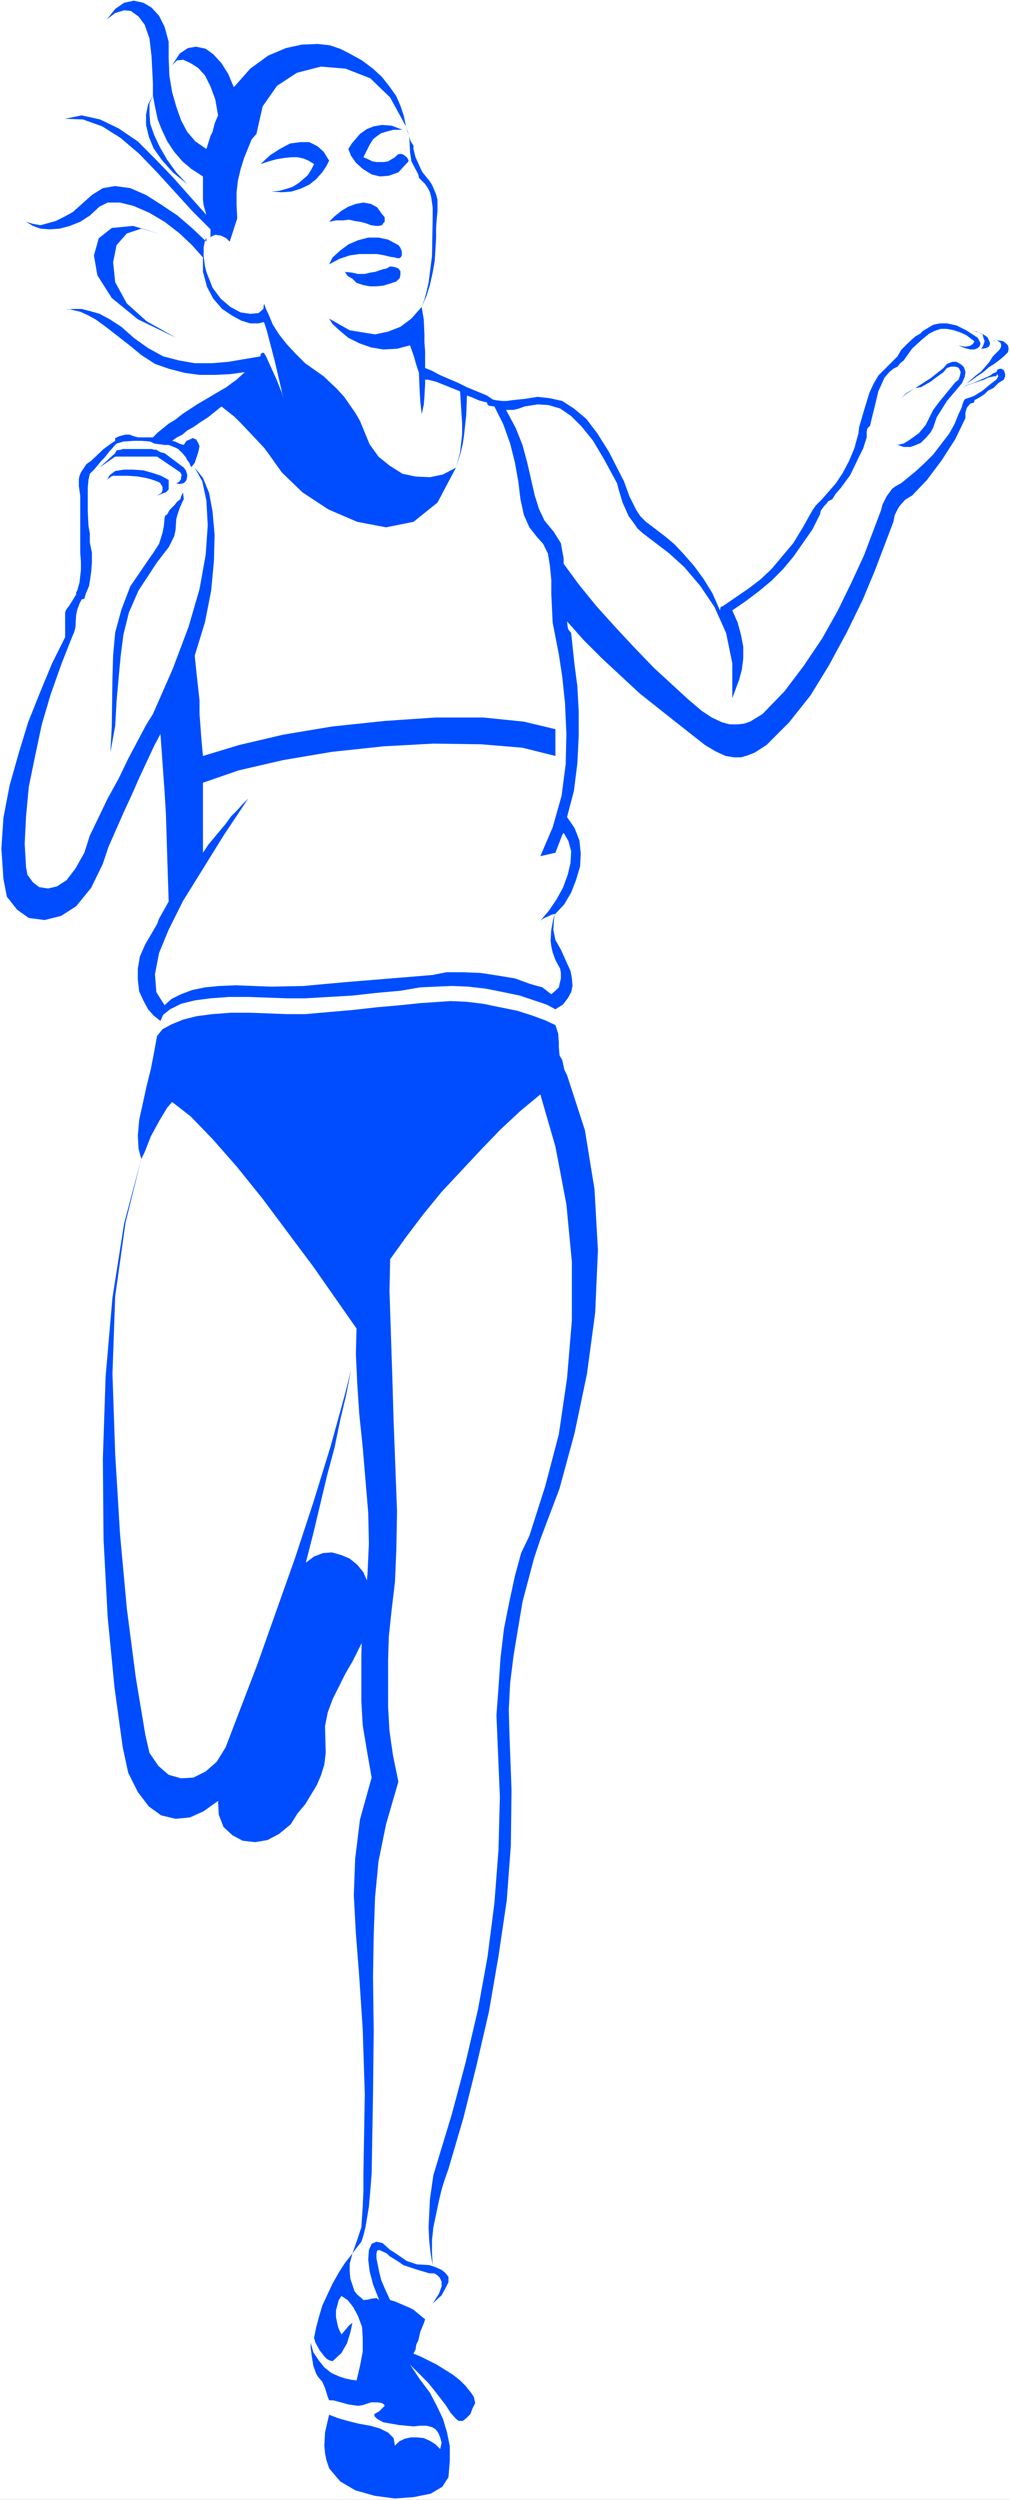 <?xml version="1.0" encoding="UTF-8" standalone="no"?>
<svg
   version="1.0"
   width="62.955mm"
   height="155.668mm"
   id="svg20"
   sodipodi:docname="Runner 44.wmf"
   xmlns:inkscape="http://www.inkscape.org/namespaces/inkscape"
   xmlns:sodipodi="http://sodipodi.sourceforge.net/DTD/sodipodi-0.dtd"
   xmlns="http://www.w3.org/2000/svg"
   xmlns:svg="http://www.w3.org/2000/svg">
  <rect width="100%" height="100%" fill="#333333" stroke="none"/>
  <sodipodi:namedview
     id="namedview20"
     pagecolor="#ffffff"
     bordercolor="#000000"
     borderopacity="0.25"
     inkscape:showpageshadow="2"
     inkscape:pageopacity="0.0"
     inkscape:pagecheckerboard="0"
     inkscape:deskcolor="#d1d1d1"
     inkscape:document-units="mm" />
  <defs
     id="defs1">
    <pattern
       id="WMFhbasepattern"
       patternUnits="userSpaceOnUse"
       width="6"
       height="6"
       x="0"
       y="0" />
  </defs>
  <path
     style="fill:#ffffff;fill-opacity:1;fill-rule:evenodd;stroke:none"
     d="M 0,588.353 H 237.941 V 0 H 0 Z"
     id="path1" />
  <path
     style="fill:#004dff;fill-opacity:1;fill-rule:evenodd;stroke:none"
     d="m 38.768,106.65 4.523,3.393 0.485,0.646 0.323,0.97 v 0.485 l -0.162,0.808 -0.323,0.485 -0.485,0.323 -0.808,0.162 -0.808,-0.162 0.646,-0.323 0.485,-0.646 v -0.485 l 0.162,-0.485 -0.162,-0.323 -0.162,-0.323 -5.492,-3.717 h -6.461 -0.646 -0.485 -0.485 -0.485 -0.969 -0.323 l -3.715,2.585 3.715,-3.393 0.323,-0.646 0.969,-0.162 0.485,-0.162 h 0.485 0.485 0.646 4.685 0.485 l 0.646,0.162 h 0.485 l 0.485,0.323 0.646,0.323 z"
     id="path2" />
  <path
     style="fill:#004dff;fill-opacity:1;fill-rule:evenodd;stroke:none"
     d="m 39.738,112.952 v 0.646 0.646 0.485 0.485 l -0.646,0.646 -0.485,0.162 -0.808,0.323 -0.808,0.323 0.485,-0.323 0.323,-0.162 0.323,-0.323 0.162,-0.485 v -0.485 -0.323 l -0.323,-0.485 -0.162,-0.323 -0.162,-0.162 -0.323,-0.162 -0.808,-0.323 -0.969,-0.323 -1.292,-0.323 -1.777,-0.323 -2.261,-0.162 h -2.261 -0.808 -0.485 l -0.485,0.162 -0.323,0.323 -0.646,0.323 v 0.162 l 0.646,-1.131 1.292,-0.97 2.1,-0.323 h 2.1 l 2.423,0.162 2.261,0.646 1.938,0.646 z"
     id="path3" />
  <path
     style="fill:#004dff;fill-opacity:1;fill-rule:evenodd;stroke:none"
     d="m 26.007,177.104 0.323,-6.14 0.162,-11.473 0.162,-5.332 0.485,-5.333 1.454,-5.333 2.1,-5.494 4.523,-6.625 0.808,-1.131 1.454,-2.262 0.808,-2.585 0.323,-1.616 0.162,-1.939 0.162,-0.485 0.485,-0.323 0.323,-0.646 0.323,-0.485 1.131,-1.131 0.485,-0.646 0.808,-0.646 0.162,-0.646 0.323,-0.646 v -0.162 h 0.162 l 0.162,1.454 -0.323,0.646 -0.646,1.454 -0.485,1.454 -0.323,1.131 -0.162,2.585 -0.323,1.454 -0.646,1.293 -0.646,1.293 -2.746,3.555 -4.361,6.625 -2.261,5.171 -1.292,5.171 -0.646,5.009 -0.485,5.171 -0.485,5.494 -0.323,5.817 z"
     id="path4" />
  <path
     style="fill:#004dff;fill-opacity:1;fill-rule:evenodd;stroke:none"
     d="m 63.968,45.084 2.423,0.162 2.261,-0.162 2.1,-0.646 2.1,-0.97 1.615,-1.293 1.454,-1.616 0.969,-1.454 0.646,-1.293 -1.292,-2.101 -1.454,-1.293 -1.938,-0.97 h -2.1 l -2.423,0.323 -2.423,1.293 -2.261,1.454 -2.261,2.101 1.938,-0.646 1.777,-0.485 1.938,-0.323 1.615,-0.162 h 1.454 l 1.454,0.323 1.131,0.485 1.292,0.808 -0.646,1.293 -0.808,1.293 -1.292,1.131 -0.969,0.808 -1.292,0.808 -1.454,0.485 -1.777,0.485 z"
     id="path5" />
  <path
     style="fill:#004dff;fill-opacity:1;fill-rule:evenodd;stroke:none"
     d="m 94.821,30.541 -2.585,-0.97 -2.261,-0.162 -1.938,0.323 -1.615,0.646 -1.615,1.131 -0.969,1.131 -0.969,1.131 -0.808,1.293 0.646,1.616 1.131,1.616 1.615,1.454 2.1,1.293 1.938,0.485 2.1,-0.162 2.261,-0.808 1.777,-1.939 0.485,-0.485 0.162,-0.323 -0.323,-0.646 -0.323,-0.323 -0.646,-0.485 -0.646,-0.162 -0.646,0.162 -0.646,0.646 -0.808,0.485 -0.808,0.485 -0.969,0.162 h -0.808 -0.969 l -0.969,-0.162 -0.969,-0.485 -1.131,-0.485 0.808,-1.616 0.646,-1.293 0.808,-1.293 0.969,-0.808 0.969,-0.646 1.615,-0.485 1.292,-0.323 z"
     id="path6" />
  <path
     style="fill:#004dff;fill-opacity:1;fill-rule:evenodd;stroke:none"
     d="m 77.537,52.194 1.292,-1.293 1.615,-1.293 1.615,-0.97 1.777,-0.646 1.777,-0.323 1.777,0.323 1.454,0.808 1.292,1.778 0.323,0.323 0.162,0.323 v 0.485 0.485 l -0.323,0.323 -0.323,0.485 -0.808,0.162 h -0.646 l -1.131,-0.162 -1.292,-0.485 -1.292,-0.323 -1.131,-0.162 -1.454,-0.323 -1.454,0.162 h -1.615 z"
     id="path7" />
  <path
     style="fill:#004dff;fill-opacity:1;fill-rule:evenodd;stroke:none"
     d="m 77.537,62.213 0.808,-1.616 1.777,-1.616 1.938,-1.454 2.261,-0.97 2.423,-0.646 h 2.423 l 2.261,0.485 2.423,1.293 0.485,0.646 0.323,0.808 v 0.323 0.646 l -0.162,0.323 -0.323,0.323 H 93.529 L 93.044,60.597 91.913,60.435 90.621,60.112 88.844,59.789 h -1.938 -2.261 l -2.261,0.323 -2.423,0.808 z"
     id="path8" />
  <path
     style="fill:#004dff;fill-opacity:1;fill-rule:evenodd;stroke:none"
     d="m 81.252,63.99 1.615,0.162 1.454,0.323 h 1.615 l 1.292,-0.323 1.131,-0.162 0.969,-0.323 0.969,-0.323 0.808,-0.162 0.808,-0.485 1.131,0.162 0.808,0.323 0.485,0.646 v 0.808 l -0.162,0.808 -0.808,0.808 -1.454,0.485 -1.615,0.485 -1.615,0.162 H 87.067 L 85.452,67.06 83.998,66.576 83.029,65.606 81.898,64.96 Z"
     id="path9" />
  <path
     style="fill:#004dff;fill-opacity:1;fill-rule:evenodd;stroke:none"
     d="m 41.514,79.503 -6.946,-3.878 -4.685,-4.201 -2.746,-5.009 -0.485,-4.686 0.808,-4.04 2.423,-2.747 3.392,-1.131 4.523,1.293 -6.461,-1.939 -5.008,0.485 -3.069,2.424 -1.131,4.04 0.808,4.686 3.392,5.333 6.138,5.009 z"
     id="path10" />
  <path
     style="fill:#004dff;fill-opacity:1;fill-rule:evenodd;stroke:none"
     d="m 95.629,29.733 0.485,1.293 0.323,1.454 0.162,3.393 0.323,2.101 1.615,3.07 0.162,0.808 1.454,1.454 0.646,0.97 0.485,0.97 0.323,1.293 0.323,2.262 v 1.131 1.454 l -0.162,8.888 -0.808,6.302 -0.485,2.101 -0.485,1.778 -0.646,1.778 1.131,-2.585 0.808,-2.585 0.646,-2.909 0.485,-2.747 0.323,-5.333 v -2.424 l 0.162,-2.262 0.162,-1.616 v -1.454 -1.293 l -0.323,-1.293 -0.969,-2.262 -0.646,-0.97 -1.454,-1.778 -0.323,-0.485 -1.454,-3.232 -0.485,-1.939 V 34.257 L 96.759,33.288 Z"
     id="path11" />
  <path
     style="fill:#004dff;fill-opacity:1;fill-rule:evenodd;stroke:none"
     d="m 228.41,77.725 0.808,0.162 0.646,0.162 0.646,0.162 0.646,0.323 0.323,0.162 0.162,0.646 0.162,0.485 0.162,0.485 -0.162,0.485 -0.162,0.485 -0.162,0.323 -0.323,0.485 1.131,-0.162 0.646,-0.323 0.323,-0.646 -0.162,-0.646 -0.485,-0.97 -0.969,-0.646 -1.454,-0.646 z"
     id="path12" />
  <path
     style="fill:#004dff;fill-opacity:1;fill-rule:evenodd;stroke:none"
     d="m 233.902,80.311 0.323,-0.162 h 0.485 l 0.485,0.162 0.485,0.323 0.162,0.485 v 0.485 l -0.323,0.646 -0.808,0.808 -0.808,0.808 -0.808,1.293 -0.969,1.131 -0.969,1.131 -1.292,0.97 -1.131,0.97 -1.131,0.97 -0.969,0.97 0.969,-0.97 1.454,-0.97 1.131,-0.808 1.454,-0.97 1.292,-1.131 1.292,-0.808 1.292,-0.97 0.969,-0.808 0.969,-0.97 0.162,-0.808 -0.162,-0.808 -0.485,-0.485 -0.646,-0.485 -0.808,-0.162 h -0.969 z"
     id="path13" />
  <path
     style="fill:#004dff;fill-opacity:1;fill-rule:evenodd;stroke:none"
     d="m 211.449,104.711 1.454,-0.323 1.292,-0.808 2.261,-1.616 1.615,-1.939 1.292,-2.585 0.485,-0.97 1.454,-1.939 3.715,-4.525 0.808,-0.646 0.323,-0.97 0.162,-0.808 -0.323,-0.808 -0.323,-0.323 -0.646,-0.162 h -0.969 l -0.969,0.323 -0.808,0.97 -1.777,1.293 -1.292,0.97 -2.261,1.293 -1.292,0.162 -2.261,1.454 -1.131,1.131 1.131,-1.293 2.261,-1.293 1.292,-0.808 0.969,-0.646 1.292,-0.808 3.069,-2.424 0.808,-0.97 1.292,-0.485 h 0.969 l 1.131,0.646 0.646,0.646 0.323,1.131 -0.162,1.131 -0.646,1.454 -0.808,0.97 -1.777,2.101 -0.969,1.131 -0.808,1.293 -1.615,2.585 -0.808,2.424 -0.646,1.131 -0.969,1.131 -1.292,1.293 -1.131,0.485 -1.292,0.485 h -1.615 z"
     id="path14" />
  <path
     style="fill:#004dff;fill-opacity:1;fill-rule:evenodd;stroke:none"
     d="m 86.583,372.306 -0.969,-2.262 -1.454,-1.778 -1.777,-1.454 -1.938,-0.808 -2.261,-0.646 -2.1,0.162 -2.1,0.808 -1.938,1.454 1.777,-6.948 1.615,-6.787 1.615,-6.787 1.777,-6.625 1.292,-6.302 1.454,-6.14 1.131,-5.817 1.292,-5.171 -2.746,10.988 -3.392,12.281 -4.038,13.089 -4.361,13.25 -8.884,25.047 -7.431,19.391 -2.1,3.393 -2.585,2.262 -2.908,1.454 -2.908,0.162 -2.908,-0.808 -2.423,-2.101 -2.1,-3.07 -0.969,-4.201 -2.261,-13.574 -2.1,-16.159 -1.615,-17.613 -1.131,-18.745 -0.646,-18.906 0.646,-18.26 2.423,-17.29 3.715,-15.028 -4.038,15.19 -2.746,17.452 -1.615,18.583 -0.646,19.391 0.162,18.906 0.969,18.26 1.615,16.644 1.938,14.058 1.292,5.979 2.261,4.525 2.585,3.393 2.908,2.101 3.392,0.808 3.392,-0.323 3.231,-1.454 3.392,-2.424 0.162,3.232 1.131,2.909 2.1,1.939 2.423,1.293 2.908,0.323 2.908,-0.485 2.746,-1.454 2.746,-2.262 1.615,-2.585 1.777,-2.101 2.746,-4.525 0.969,-2.262 0.808,-2.585 0.323,-2.747 -0.162,-6.302 0.646,-3.232 1.131,-3.07 1.454,-2.909 1.615,-3.232 1.615,-2.747 2.585,-5.171 v -1.616 l 0.323,-3.232 0.162,-1.616 0.485,-5.333 z"
     id="path15" />
  <path
     style="fill:#004dff;fill-opacity:1;fill-rule:evenodd;stroke:none"
     d="m 110.974,563.145 -1.292,-1.616 -1.292,-1.293 -1.615,-1.293 -3.877,-2.424 -3.877,-1.939 -1.615,-0.646 0.485,-0.97 0.162,-1.131 0.485,-0.97 0.485,-2.101 0.808,-1.939 0.323,-0.97 -0.808,-0.646 -1.938,-1.616 -0.969,-0.485 -3.392,-1.454 -1.131,-0.323 -1.131,-2.424 -0.969,-2.262 -0.485,-1.939 -0.646,-3.232 v -1.131 l 0.162,-0.646 0.485,-0.162 1.777,0.808 0.646,0.646 2.1,1.293 1.131,0.808 2.908,0.97 3.231,0.97 h 0.646 0.485 l 0.323,0.162 0.485,0.323 0.485,0.485 0.485,0.97 v 1.131 l -0.646,1.778 -1.454,2.262 2.1,-1.939 0.969,-1.778 0.646,-1.293 v -1.293 l -0.808,-0.97 -0.808,-0.646 -1.454,-0.646 -1.454,-0.485 -2.908,-0.162 -2.423,-0.808 -2.1,-1.454 -0.969,-0.646 -0.808,-0.485 -1.777,-1.616 -1.454,-0.323 -1.131,0.485 -0.646,1.454 -0.162,2.262 0.323,2.747 0.808,3.07 1.454,3.717 -0.646,-0.485 -1.292,0.162 -0.485,0.162 -1.292,0.162 -0.485,-0.485 -0.969,-0.808 -0.646,-0.808 -0.485,-1.454 -0.485,-1.454 -0.162,-1.616 v -1.939 l 0.646,-2.424 -1.777,2.262 -1.454,2.262 -1.454,2.585 -2.423,5.171 -0.808,2.747 -0.646,2.424 -0.485,2.424 0.323,1.131 0.969,1.778 0.646,0.808 0.485,0.646 0.646,0.646 0.646,0.323 0.646,0.162 2.1,-1.939 0.646,-1.131 0.646,-1.131 0.808,-2.585 0.485,-2.262 -0.808,0.646 -1.777,2.101 -0.485,-0.97 -0.323,-0.808 -0.485,-2.262 v -1.616 l 0.646,-2.424 0.646,-0.97 1.454,0.97 1.292,1.616 1.131,2.101 0.969,2.585 0.162,2.585 v 3.232 l -0.646,3.393 -0.808,3.393 -1.292,-0.162 -1.454,-0.323 -1.454,-0.485 -1.777,-0.808 -1.615,-1.293 -1.292,-1.616 -1.292,-1.939 -0.646,-2.262 v 1.131 l 0.323,2.424 0.323,1.939 0.646,1.778 0.485,0.808 0.969,1.131 0.646,1.454 0.646,2.101 0.323,0.808 h 0.969 l 2.423,0.646 1.131,0.323 2.261,0.323 1.131,-0.162 1.938,-0.646 h 0.969 0.646 l 0.969,0.162 0.485,0.323 0.162,0.323 -0.485,0.485 -0.808,0.808 -1.131,0.646 v 0.485 l 0.646,0.646 1.454,0.808 3.715,0.646 3.392,0.323 1.454,-0.162 h 1.615 l 1.292,0.323 0.808,0.485 0.646,0.808 0.485,1.131 0.323,1.293 -0.323,1.454 -1.131,-1.131 -1.292,-0.808 -1.454,-0.646 -1.615,-0.162 h -1.454 l -1.454,0.323 -1.292,0.646 -0.969,0.97 -0.323,-1.778 -1.292,-1.293 -1.938,-0.97 -2.261,-0.646 -2.746,-0.485 -2.585,-0.646 -2.261,-0.646 -2.1,-0.808 -0.646,2.747 -0.323,1.454 -0.162,3.07 0.162,1.778 0.323,1.616 0.646,1.939 2.585,3.07 3.554,2.101 4.523,1.293 4.846,0.646 4.361,-0.323 4.038,-0.808 2.746,-1.616 1.454,-2.262 0.323,-3.878 v -3.393 l -0.646,-3.232 -0.969,-3.232 -1.454,-3.07 -1.615,-3.07 -2.423,-3.232 -2.261,-3.393 1.292,1.293 2.908,2.909 1.454,1.778 2.746,3.555 1.131,1.778 1.292,1.454 0.646,0.485 h 0.969 l 0.808,-0.646 0.969,-0.97 0.485,-1.293 0.646,-1.293 -0.323,-1.454 z"
     id="path16" />
  <path
     style="fill:#004dff;fill-opacity:1;fill-rule:evenodd;stroke:none"
     d="m 83.998,312.679 -0.162,5.979 0.323,6.948 0.485,7.272 0.808,7.756 1.292,15.351 0.162,7.272 -0.323,7.11 -0.646,6.948 -0.646,6.625 -0.162,5.494 v 5.656 5.333 l 0.323,5.656 0.969,5.817 1.131,6.464 -2.746,9.857 -1.131,9.211 -0.323,8.564 0.485,9.049 0.808,10.342 0.808,12.281 0.485,15.19 -0.323,18.745 v 4.04 l -0.162,3.717 -0.323,4.848 -0.646,1.939 -0.485,1.454 -0.969,2.747 0.969,-1.293 1.131,-1.454 0.485,-1.454 0.485,-1.939 0.808,-4.848 0.323,-3.717 0.323,-4.04 0.323,-18.745 0.162,-15.028 -0.162,-12.281 0.162,-10.019 0.323,-9.049 0.808,-8.403 1.777,-8.726 2.908,-10.019 -1.292,-6.302 -0.808,-5.656 -0.323,-5.656 v -5.333 -5.656 l 0.162,-5.494 0.646,-6.14 0.808,-6.787 0.323,-7.595 0.162,-9.049 -0.808,-21.33 -0.323,-10.988 -0.646,-19.553 0.162,-7.433 3.715,-5.171 4.038,-5.333 4.361,-5.333 9.369,-10.019 4.523,-4.686 4.685,-4.363 4.684,-3.878 3.554,12.281 2.585,13.574 1.292,13.574 v 13.735 l -1.131,13.574 -1.938,13.25 -3.231,12.281 -3.715,11.635 -1.938,4.04 -1.454,5.333 -1.292,5.979 -1.292,6.464 -0.808,6.787 -0.485,7.11 -0.485,6.464 0.808,19.229 -0.323,12.443 -0.969,12.604 -1.615,12.604 -2.261,12.443 -2.908,12.443 -3.231,12.119 -4.361,14.382 -0.808,5.656 -0.323,6.625 0.162,3.232 0.323,2.909 0.485,2.747 -0.162,-2.909 v -2.909 l 0.323,-3.07 0.646,-3.07 0.646,-3.07 0.646,-2.747 0.808,-2.585 0.808,-2.262 3.554,-12.119 3.069,-12.281 2.908,-12.604 2.261,-13.089 1.938,-13.089 0.969,-12.927 0.162,-13.089 -0.485,-12.927 -0.162,-5.979 0.323,-6.302 0.808,-6.464 2.1,-12.604 1.454,-5.494 1.292,-4.848 1.454,-4.363 4.523,-11.958 3.554,-13.089 2.908,-13.897 1.938,-14.382 0.646,-14.705 -0.808,-14.382 -2.261,-13.897 -4.2,-12.927 -0.646,-1.293 -0.485,-2.262 -0.646,-1.131 -0.162,-1.939 v -0.97 l -0.162,-2.262 -0.646,-1.939 -2.423,-1.131 -3.069,-1.131 -3.554,-1.131 -4.038,-0.808 -3.877,-0.808 -4.038,-0.485 -3.715,-0.162 -7.108,0.485 -4.685,0.485 -5.492,0.485 -5.815,0.646 -11.146,0.97 H 67.521 L 58.96,238.347 H 54.437 l -4.361,0.323 -3.715,0.485 -3.231,0.808 -2.746,1.131 -2.1,1.131 -1.292,1.616 -0.646,3.555 -0.808,4.201 -0.969,3.878 -1.777,8.08 -0.323,3.717 0.162,3.07 0.646,2.424 0.808,-1.616 1.454,-3.717 1.938,-3.555 1.938,-3.232 1.131,-1.293 4.361,3.393 5.169,5.333 5.815,6.625 5.977,7.433 11.954,15.998 z"
     id="path17" />
  <path
     style="fill:#004dff;fill-opacity:1;fill-rule:evenodd;stroke:none"
     d="m 130.843,215.078 2.1,-2.262 1.615,-2.747 1.131,-2.909 0.969,-3.232 0.162,-3.07 -0.323,-3.07 -1.131,-2.909 -1.777,-2.585 1.615,-6.14 0.808,-6.464 0.323,-6.464 v -5.817 l -0.323,-5.979 -0.646,-4.848 -0.808,-7.595 -0.646,-0.808 -0.162,-0.485 -0.162,-1.454 3.877,4.363 4.361,4.363 4.523,4.201 4.361,4.04 8.561,6.787 6.784,5.332 2.423,1.454 2.423,1.131 1.938,0.323 h 1.777 l 1.615,-0.485 1.615,-0.646 2.746,-1.778 5.331,-5.332 5.008,-6.302 4.361,-7.11 4.2,-7.756 3.715,-7.595 2.908,-6.948 4.361,-11.473 0.323,-1.616 0.646,-1.293 0.485,-0.808 1.292,-1.454 1.292,-0.808 0.323,-0.162 3.554,-3.717 3.392,-4.525 3.231,-5.009 2.423,-5.009 v -1.293 l 0.323,-1.131 0.808,-0.97 0.969,-0.323 v -0.485 l 1.454,-0.808 0.969,-0.646 0.808,-0.808 1.292,-0.646 1.131,-1.131 1.292,-0.808 0.323,-0.808 v -0.485 l -0.323,-0.97 -0.646,-0.323 h -0.162 l -0.646,0.162 -0.323,0.646 -0.808,0.323 -0.646,0.485 -1.777,0.808 -2.261,0.97 -1.454,0.485 -1.131,0.646 1.292,-0.646 3.877,-1.293 0.969,-0.485 1.454,-0.323 h 0.485 l 0.162,-0.485 0.162,0.162 0.162,0.323 -0.485,0.808 -1.292,0.97 -0.969,0.808 -0.969,0.808 -2.1,1.293 -1.938,0.646 -0.323,0.323 -0.323,0.808 -0.162,0.646 -0.323,0.808 -0.485,0.97 -0.969,2.424 -1.292,2.262 -3.715,4.848 -1.938,1.939 -2.1,1.939 -3.554,2.909 -0.646,0.323 -0.808,0.485 -0.646,0.485 -1.292,1.778 -0.969,1.939 -0.323,1.293 -4.038,10.665 -2.908,6.302 -3.231,6.625 -3.715,6.625 -4.361,6.464 -4.523,5.979 -5.169,5.332 -2.908,1.778 -1.454,0.485 -1.454,0.162 h -1.938 l -1.777,-0.485 -2.423,-1.131 -2.423,-1.616 -3.231,-2.747 -7.915,-7.272 -4.523,-4.686 -4.523,-4.848 -4.523,-5.009 -4.2,-5.171 -3.554,-4.848 v -1.293 l -0.485,-2.585 -0.162,-0.97 -1.131,-1.778 -0.485,-0.808 -2.261,-2.747 -1.292,-2.747 -0.969,-3.07 -1.777,-7.756 -1.131,-4.201 -1.615,-4.04 -2.261,-4.201 h 1.292 0.485 l 0.646,-0.162 0.646,-0.162 1.292,-0.485 3.069,-0.485 2.585,0.162 2.746,0.808 2.585,1.778 2.423,2.424 2.746,3.393 2.585,4.363 3.069,5.656 0.323,1.293 0.969,3.232 1.454,3.232 0.969,1.293 1.131,1.616 1.292,1.131 6.138,4.686 3.554,3.232 3.715,4.363 3.392,5.009 2.746,6.14 1.454,7.11 v 8.241 l 1.615,-4.363 0.646,-2.424 0.323,-2.585 v -2.747 l -0.485,-2.585 -0.808,-3.07 -1.292,-2.909 3.069,-2.101 3.231,-2.424 2.908,-2.424 2.746,-2.747 2.423,-2.909 2.261,-3.232 2.261,-3.232 1.777,-3.555 0.162,-0.808 0.808,-1.131 0.485,-0.485 0.485,-0.646 0.969,-0.485 0.808,-1.293 1.131,-1.293 2.261,-3.07 1.938,-4.04 1.131,-2.262 0.808,-2.585 v -0.808 -0.485 l 0.162,-0.808 0.646,-0.646 0.323,-1.454 0.808,-3.232 0.808,-3.393 1.454,-3.232 1.131,-1.293 0.969,-0.808 0.969,-0.485 0.646,-0.808 0.808,-0.646 1.938,-2.747 2.1,-1.939 1.938,-1.616 1.292,-0.646 1.454,-0.485 h 1.454 l 1.615,0.323 1.454,0.485 1.454,0.646 1.938,1.454 -0.323,0.646 -0.808,0.485 -1.131,0.162 -1.454,-0.323 1.454,0.646 1.292,0.323 h 0.969 l 0.808,-0.323 0.485,-0.485 0.162,-0.646 -0.323,-0.646 -0.323,-0.646 -2.746,-1.778 -2.261,-1.131 -2.261,-0.485 h -1.615 l -1.615,0.323 -2.423,1.454 -0.646,0.646 -1.131,0.646 -1.615,1.454 -1.777,1.778 -0.808,1.454 -4.523,4.525 -1.131,1.939 -0.969,2.101 -1.292,4.201 -1.131,3.878 -0.162,1.454 -0.969,3.555 -1.292,3.07 -1.454,2.747 -1.615,2.424 -3.231,3.717 -1.454,1.454 -0.808,1.131 -2.261,4.04 -2.261,3.717 -5.169,6.14 -2.585,2.424 -2.746,2.101 -6.138,4.201 -0.485,0.162 -0.162,0.808 -1.777,-4.04 -2.1,-3.393 -2.261,-3.07 -2.261,-2.585 -2.261,-2.424 -2.1,-1.778 -3.392,-2.585 -1.292,-0.97 -1.292,-1.293 -0.969,-1.454 -1.615,-3.232 -1.292,-3.555 -3.554,-6.948 -2.746,-4.363 -2.585,-3.393 -2.908,-2.424 -2.746,-1.778 -2.908,-0.646 -2.908,-0.323 -3.069,0.485 -1.615,0.162 -1.454,0.162 -1.131,0.162 h -1.131 l -1.292,-0.162 -0.808,-0.162 -1.454,-0.97 -4.685,-1.939 -1.938,-0.97 -4.523,-1.939 -1.777,-0.97 -1.615,-0.646 v -4.04 l -0.162,-1.939 v -1.939 l -0.162,-3.555 -0.485,-2.909 -2.423,2.747 -2.585,1.939 -2.908,1.131 -3.069,0.646 -3.069,-0.485 -2.908,-0.485 -2.585,-1.454 -2.261,-1.293 0.808,1.293 1.777,1.616 1.938,1.616 2.585,1.293 2.746,0.97 2.908,0.485 3.231,-0.162 3.069,-0.808 0.969,2.747 0.485,1.778 0.646,1.939 0.162,4.201 0.162,2.585 0.323,2.909 0.485,-2.101 0.162,-1.939 0.162,-3.07 v -0.97 h 0.646 l 1.938,0.485 5.654,2.262 0.323,5.171 0.162,2.424 v 2.424 l -0.485,4.363 -0.969,3.555 1.131,-3.555 0.485,-2.101 0.323,-2.262 0.485,-4.525 0.162,-4.525 1.292,0.485 1.454,0.646 1.131,0.323 0.808,0.162 0.162,0.485 0.323,0.323 1.292,0.162 2.1,4.201 1.615,4.525 1.131,4.525 0.808,4.525 0.485,4.04 0.808,3.717 1.292,2.909 1.777,2.262 1.454,1.616 1.131,2.262 0.485,2.909 0.323,3.393 v 3.232 l 0.323,6.787 1.454,7.433 0.808,5.332 0.646,6.14 0.323,7.272 -0.162,7.11 -0.969,7.433 -2.1,7.433 -2.908,6.787 3.554,-0.808 1.615,-4.201 0.323,-0.485 1.131,1.939 0.646,2.424 -0.162,2.747 -0.646,2.747 -1.131,3.07 -1.615,2.909 -1.777,2.585 -1.938,2.262 0.646,-0.485 2.1,-0.97 z"
     id="path18" />
  <path
     style="fill:#004dff;fill-opacity:1;fill-rule:evenodd;stroke:none"
     d="m 48.622,56.88 -3.231,-3.07 -3.554,-3.07 -3.877,-2.585 -3.554,-2.262 -3.715,-1.616 -3.554,-0.485 -2.908,0.485 -2.585,1.616 -4.523,4.04 -2.1,1.131 -1.938,0.97 -1.777,0.485 -1.777,0.485 -1.777,-0.323 -1.615,-0.485 1.615,0.97 1.777,0.646 2.1,0.162 2.423,-0.162 2.423,-0.646 2.423,-0.97 2.261,-1.454 2.261,-2.101 1.938,-0.97 h 2.908 l 3.231,0.808 3.715,1.616 3.554,2.101 3.554,2.747 2.908,2.747 2.585,2.909 v 3.393 l 0.969,3.555 1.454,2.747 2.1,2.424 2.423,1.616 2.1,1.131 2.1,0.646 h 1.938 l 1.292,-0.323 0.646,1.939 1.938,7.433 1.615,6.948 0.323,1.778 -0.323,-1.454 -1.292,-3.232 -2.423,-5.333 -0.485,-0.808 H 61.706 l -0.323,0.323 v 0.485 l -7.592,1.293 -3.877,0.323 H 45.876 L 42.161,84.835 38.445,83.866 34.891,81.927 31.499,79.503 28.592,76.917 25.846,75.14 23.423,73.847 21.161,73.201 19.223,72.716 h -1.454 -1.292 l -1.131,0.485 0.969,-0.485 1.131,0.323 1.454,0.323 1.777,0.808 1.777,0.97 2.261,1.616 5.815,4.525 2.746,2.262 3.231,2.101 3.231,1.131 3.715,0.97 3.554,0.485 h 3.554 l 3.554,-0.162 3.554,-0.485 -1.938,1.778 -1.131,0.808 -1.292,0.97 -1.131,0.646 -3.554,2.101 -1.938,1.131 -3.715,2.424 -1.615,1.293 -1.615,0.97 -2.585,2.101 -1.131,1.131 h -3.554 l -1.131,-0.323 -0.808,-0.323 h -0.969 l -1.292,0.323 -1.131,0.485 v 0.646 l -0.969,0.646 -1.777,1.293 -2.908,2.747 -1.131,0.808 -1.292,1.939 -0.323,0.808 -0.162,0.808 v 1.616 l 0.323,2.262 v 13.412 l 0.162,2.101 v 1.939 l -0.323,2.909 -0.485,1.778 -0.323,0.646 v 0.485 l -1.615,2.585 -0.485,0.646 -0.323,0.485 -0.162,0.485 v 5.817 l -3.069,6.14 -2.746,6.625 -2.908,7.272 -2.261,7.433 -2.1,7.433 -1.454,7.595 -0.485,7.272 0.485,7.11 0.808,4.201 2.423,3.07 2.746,1.939 3.715,0.485 3.877,-0.97 3.554,-2.262 3.554,-4.363 2.746,-5.656 1.292,-3.878 3.554,-8.08 1.938,-4.201 1.777,-4.04 3.554,-7.595 1.454,-2.747 0.969,13.574 0.323,5.333 0.323,10.503 0.323,10.019 -2.261,4.04 -0.485,1.293 -2.746,4.686 -1.292,2.909 -0.485,2.909 v 2.585 l 0.323,2.747 0.969,2.101 1.131,2.101 1.292,1.454 1.615,1.293 0.646,-1.454 1.615,-1.293 2.585,-1.293 3.231,-0.808 3.715,-0.485 4.361,-0.323 h 4.685 l 8.884,0.323 h 4.361 l 11.146,-0.646 5.815,-0.646 5.492,-0.485 4.685,-0.808 7.431,-0.323 3.877,0.162 4.2,0.485 4.038,0.808 3.877,0.808 3.392,1.131 2.908,0.97 2.1,1.131 1.777,-1.131 1.131,-1.454 0.808,-1.454 0.323,-1.454 -0.162,-1.939 -0.323,-1.616 -0.808,-1.778 -1.454,-3.232 -1.292,-2.262 -0.485,-2.424 0.162,-2.585 0.323,-1.131 -0.485,1.131 -0.485,2.585 -0.162,2.585 0.162,1.293 0.323,1.454 0.646,1.778 1.131,2.101 0.162,0.97 v 1.293 l -0.485,2.101 -0.808,0.808 -0.969,0.808 -2.1,-1.616 -2.908,-0.808 -3.554,-1.293 -3.877,-0.646 -4.2,-0.646 -4.2,-0.162 h -3.877 l -3.231,0.646 -19.707,1.616 -5.492,0.485 -5.169,0.485 -7.592,0.162 -4.361,-0.162 -4.038,-0.162 -3.877,0.162 -3.392,0.323 -3.069,0.646 -2.585,0.97 -2.261,1.131 -1.615,1.454 -1.938,-3.07 -0.323,-4.201 0.969,-5.009 2.261,-5.494 3.392,-6.787 4.523,-7.272 5.008,-8.08 5.815,-8.726 -1.292,1.293 -1.292,1.454 -1.454,1.454 -1.292,1.778 -4.038,4.848 -1.292,1.939 v -16.482 l 8.4,-2.909 10.5,-2.424 11.469,-1.939 12.115,-1.293 11.792,-0.646 11.307,0.162 9.692,0.808 7.754,1.939 v -6.302 l -7.431,-1.778 -9.531,-0.97 h -11.307 l -11.954,0.808 -12.277,1.293 -11.63,1.939 -10.338,2.424 -8.561,2.585 -0.323,-3.393 -0.485,-6.464 v -3.232 l -0.646,-5.817 -0.485,-4.686 2.423,-7.918 1.454,-7.433 0.646,-6.948 0.162,-6.14 -0.485,-5.494 -0.808,-4.363 -1.454,-3.555 -1.938,-2.424 1.777,3.232 0.969,4.525 0.323,5.817 -0.485,6.948 -1.454,8.08 -2.585,8.888 -3.715,9.857 -4.685,10.665 -1.615,2.585 -4.2,7.918 -2.261,4.686 -2.585,4.686 -4.2,8.726 -1.292,4.04 -2.1,3.717 -2.1,2.747 -2.261,1.454 -2.1,0.485 -2.1,-0.323 -1.454,-1.131 -1.292,-1.778 -0.323,-1.778 -0.323,-5.494 0.323,-6.464 0.646,-6.948 1.454,-7.11 1.615,-7.595 2.1,-7.11 2.585,-7.272 2.423,-6.14 0.485,-1.131 0.323,-1.131 0.162,-2.909 0.162,-0.808 0.162,-0.646 0.485,-1.293 0.485,-0.97 0.646,-0.162 0.323,-1.131 0.808,-1.939 0.485,-3.232 0.162,-2.101 v -2.424 l -0.485,-2.424 v -2.101 l -0.323,-1.778 -0.162,-3.393 v -5.656 l 0.162,-1.778 0.323,-1.454 1.131,-1.131 0.808,-0.97 0.646,-0.808 0.808,-0.808 1.292,-1.616 1.292,-1.454 0.323,-0.323 1.615,-0.485 2.585,-0.162 h 1.615 l 2.1,0.162 0.969,0.485 2.423,0.323 h 0.969 l 1.615,0.646 0.646,0.323 0.969,0.97 0.808,0.97 0.323,0.646 0.485,0.646 0.485,1.131 v -0.162 l 0.323,-0.323 0.485,-0.646 0.808,-2.424 0.323,-1.454 -0.323,-0.808 -0.485,-0.808 -0.808,-0.323 -0.646,0.323 -0.808,0.323 -0.646,0.97 -0.646,-0.162 -1.454,-0.646 -0.646,-0.162 1.131,-0.808 1.292,-0.646 1.131,-0.97 1.454,-0.808 1.615,-1.131 1.777,-1.131 3.231,-2.585 3.069,2.424 1.454,1.454 2.908,3.07 2.585,2.747 0.969,1.293 3.231,4.525 4.846,4.686 6.138,4.04 6.784,2.909 6.784,1.293 6.461,-1.293 5.654,-4.525 4.361,-8.241 -3.069,1.616 -3.069,0.646 -3.392,-0.162 -3.069,-0.646 -3.069,-1.939 -2.585,-2.101 -2.1,-2.909 -2.261,-5.494 -1.131,-1.939 -2.585,-3.717 -1.777,-1.939 -3.069,-2.909 -4.361,-3.07 -2.261,-2.262 -2.1,-2.262 -1.777,-2.262 -1.454,-2.262 -0.808,-1.939 -0.808,-1.778 -0.485,-1.293 -0.162,1.293 -1.131,0.97 -1.938,0.162 -2.261,-0.323 -2.423,-1.293 -2.261,-1.939 -1.938,-2.585 -1.454,-3.717 -0.323,-1.293 -0.323,-2.424 v -2.101 l 0.323,-1.616 0.323,-0.646 z"
     id="path19" />
  <path
     style="fill:#004dff;fill-opacity:1;fill-rule:evenodd;stroke:none"
     d="m 82.06,12.443 -1.938,-0.97 -2.423,-0.808 -2.908,-0.323 -3.715,0.162 -3.715,0.808 -4.2,1.778 -4.2,3.07 -3.877,4.363 -1.292,-3.07 -1.615,-2.585 -1.938,-2.101 -1.777,-1.293 -2.261,-0.485 -1.938,0.323 -1.938,1.293 -1.777,2.747 1.131,-1.131 1.454,-0.162 1.777,0.808 1.777,1.131 1.615,1.778 1.292,2.585 1.131,3.07 0.646,3.717 -0.808,1.939 -0.485,1.939 -0.485,0.97 -0.969,3.07 L 46.037,33.288 44.099,31.025 42.645,28.278 41.514,25.047 40.545,21.653 39.899,17.775 39.738,13.735 V 9.857 L 38.768,6.302 37.476,3.717 35.699,1.778 33.761,0.646 31.499,0.162 29.238,0.646 27.138,2.101 l -1.938,2.424 1.938,-1.454 2.1,-0.646 1.615,0.162 1.777,1.293 1.454,1.939 1.131,3.232 0.485,4.201 0.323,6.302 v 2.909 l -1.131,2.101 -0.485,2.424 v 2.424 l 0.646,2.747 1.131,2.747 1.938,2.747 2.585,2.909 3.392,2.747 -2.585,-2.747 -2.1,-2.909 -1.777,-3.07 -1.292,-2.747 -0.969,-2.747 -0.162,-2.585 v -2.101 l 0.808,-1.939 0.485,2.585 0.646,3.07 0.969,2.424 1.292,2.747 1.615,2.424 1.938,2.262 2.1,1.778 2.746,1.778 v 3.232 2.262 l 0.162,1.293 0.323,1.131 0.323,1.131 -7.915,-8.888 -4.2,-4.363 -4.038,-4.04 -4.523,-3.07 -4.361,-2.101 -4.361,-0.97 -3.877,0.808 4.2,0.162 4.523,1.616 4.361,2.747 4.361,3.717 4.2,4.363 8.4,9.211 4.2,4.201 v 1.939 l 0.323,-0.323 0.808,-0.323 1.292,0.162 1.292,0.646 0.808,0.808 1.777,-5.494 -0.162,-3.07 v -3.07 l 0.323,-2.747 0.646,-2.747 0.808,-2.585 1.777,-4.363 1.131,-1.293 1.454,-6.464 3.392,-4.848 4.685,-3.07 5.654,-1.454 5.815,0.485 5.815,2.262 4.685,4.525 3.715,6.787 -0.485,-2.424 -0.808,-2.424 -0.969,-2.262 -1.615,-2.262 -1.777,-2.262 -2.1,-1.939 -2.585,-1.939 z"
     id="path20" />
</svg>
